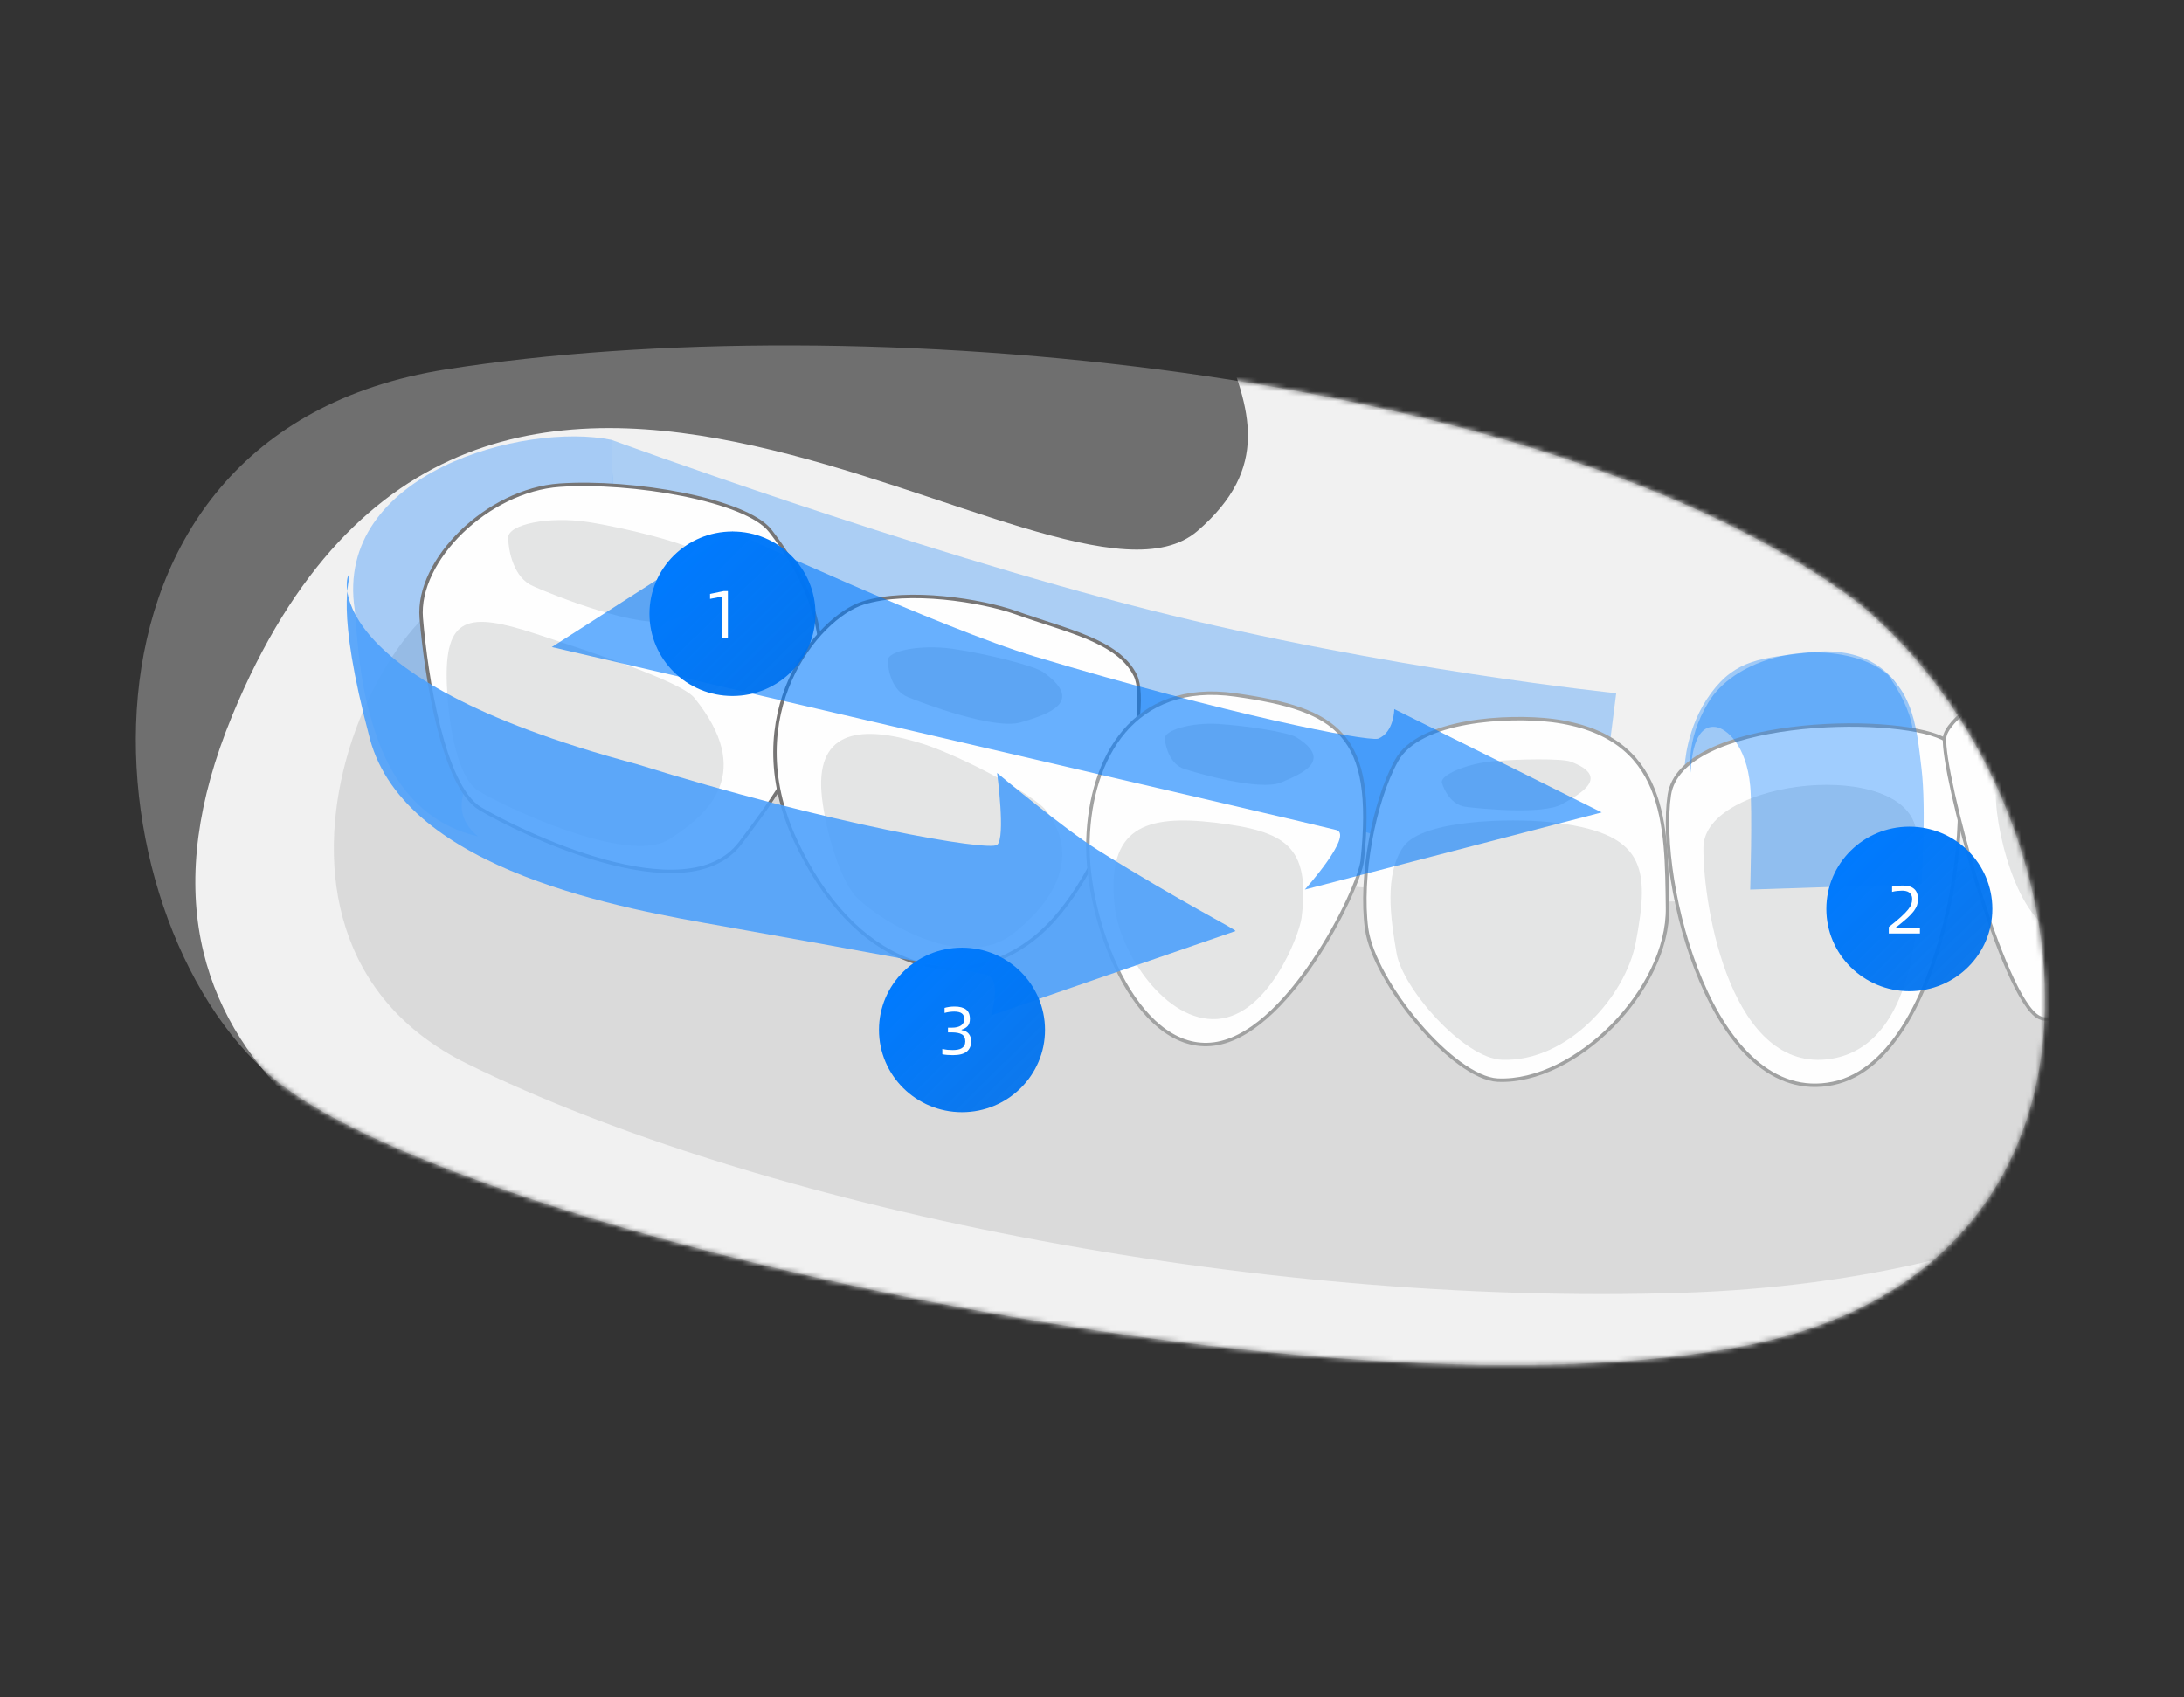 <svg width="449" height="349" viewBox="0 0 449 349" fill="none" xmlns="http://www.w3.org/2000/svg">
<rect x="0" y="0" width="449" height="349" fill="#333333" stroke="none"/>
<g clip-path="url(#clip0_116_24333)">
<path fill-rule="evenodd" clip-rule="evenodd" d="M91.629 75.972C175.545 62.719 316.226 75.353 381.256 123.37C429.641 161.951 444.483 259.522 359.353 276.611C274.223 293.699 97.808 253.714 57.912 223.107C18.015 192.5 7.713 89.225 91.629 75.972Z" fill="#CECECE" fill-opacity="0.39"/>
<mask id="mask0_116_24333" style="mask-type:luminance" maskUnits="userSpaceOnUse" x="27" y="71" width="394" height="210">
<path fill-rule="evenodd" clip-rule="evenodd" d="M91.629 75.972C175.545 62.719 316.226 75.353 381.256 123.37C429.641 161.951 444.483 259.522 359.353 276.611C274.223 293.699 97.808 253.714 57.912 223.107C18.015 192.5 7.713 89.225 91.629 75.972Z" fill="white"/>
</mask>
<g mask="url(#mask0_116_24333)">
<path d="M360.921 -18.926C320.958 -30.176 262.964 -33.982 245.667 15.272C229.615 61 276.304 83.164 246.176 109.19C217.292 134.041 98.195 25.011 47.719 147.194C18.496 218.108 78.864 248.892 144.715 268.146C227.749 292.437 442.485 331.616 507.545 213.463C544.399 146.522 509.015 22.772 360.921 -18.926Z" fill="#F1F1F1"/>
<path d="M298.635 3.029C263.978 -5.483 242.346 55.567 299.655 76.594C356.963 97.62 395.188 110.135 410.308 129.639C424.748 148.354 425.371 169.719 403.739 178.739C382.107 187.758 292.123 187.871 251.916 177.724C212.163 167.69 126.993 125.919 105.813 119.379C80.953 111.769 41.539 191.986 96.073 218.762C155.647 248.076 256.956 268.764 346.204 265.833C419.822 263.409 475.601 233.306 489.759 191.14C501.481 156.021 506.351 115.659 462.067 83.133C417.84 50.606 338.729 12.837 298.635 3.029Z" fill="#CBCBCB" fill-opacity="0.6"/>
<path fill-rule="evenodd" clip-rule="evenodd" d="M346.341 157.703C346.341 157.703 380.882 163.302 389.214 158.608C397.546 153.914 391.209 143.059 388.183 138.856C388.143 138.8 389.947 140.656 389.907 140.601C386.904 136.519 381.395 133.014 371.85 134.165C362.177 135.331 356.941 135.533 351.749 142.542C346.558 149.552 346.341 157.703 346.341 157.703Z" fill="#027CFF" fill-opacity="0.34"/>
<path d="M399.333 151.803C407.705 155.885 401.656 217.662 376.809 222.792C351.963 227.868 340.554 181.13 343.187 163.492C345.49 147.791 388.928 146.731 399.333 151.803Z" fill="#FEFEFE" stroke="#A1A2A2" stroke-width="0.706"/>
<path d="M393.987 171.154C394.935 179.039 396.664 214.521 376.416 217.732C356.167 220.886 350.143 187.205 350.199 174.308C350.254 160.171 392.202 155.553 393.987 171.154Z" fill="#CACBCB" fill-opacity="0.502"/>
<path fill-rule="evenodd" clip-rule="evenodd" d="M125.715 90.449L126.63 127.882L326.997 184.098L332.27 142.542C332.27 142.542 285.058 137.728 236.3 125.415C187.541 113.102 125.715 90.449 125.715 90.449Z" fill="#007AFE" fill-opacity="0.29"/>
<path fill-rule="evenodd" clip-rule="evenodd" d="M125.715 90.449C107.937 86.769 68.629 97.175 72.925 125.365C73.17 126.977 73.504 137.759 75.872 146.273C77.423 151.851 81.562 168.132 98.255 171.995C82.465 158.856 127.685 136.701 127.685 136.701C127.685 136.701 125.903 102.214 125.715 90.449Z" fill="#007AFE" fill-opacity="0.31"/>
<path d="M158.365 109.168C153.351 102.73 129.895 98.743 115.075 99.768C100.199 100.793 85.602 115.206 86.605 127.112C87.608 138.961 91.062 161.748 98.751 166.305C106.384 170.862 141.038 188.066 152.181 173.369C163.268 158.728 179.871 136.682 158.365 109.168Z" fill="#FEFEFE" stroke="#767575" stroke-width="0.706"/>
<path d="M144.08 113.786C141.623 111.863 128.996 108.618 120.94 107.356C112.827 106.094 104.371 107.837 104.485 110.601C104.542 113.305 105.571 118.773 109.57 120.516C113.57 122.318 131.739 129.649 138.309 127.486C144.88 125.323 154.707 122.078 144.08 113.786Z" fill="#CACBCB" fill-opacity="0.502"/>
<path d="M142.765 143.53C139.985 140.015 119.73 133.503 110.142 130.334C96.241 125.782 91.305 126.646 91.873 140.879C92.1 147.102 93.575 159.606 98.341 162.603C103.106 165.599 128.865 177.988 137.489 172.629C146.113 167.213 155.021 158.742 142.765 143.53Z" fill="#CACBCB" fill-opacity="0.502"/>
<path d="M438.416 130.369C435.376 127.152 400.363 144.515 399.779 151.726C399.253 158.937 411.703 205.423 419.185 209.195C426.725 212.967 441.338 186.895 443.326 164.984C445.313 143.017 443.092 135.417 438.416 130.369Z" fill="#FEFEFE" stroke="#A1A2A2" stroke-width="0.706"/>
<path d="M208.809 125.964C201.846 123.501 186.779 121.037 177.42 124.004C168.06 126.972 151.566 146.848 163.494 172.714C175.365 198.58 196.425 205.523 212.405 193.094C228.328 180.664 236.946 146.12 233.407 138.897C229.869 131.731 219.254 129.715 208.809 125.964Z" fill="#FEFEFE" stroke="#767575" stroke-width="0.706"/>
<path d="M280.059 176.967C279.382 182.945 264.479 213.511 248.956 214.752C233.433 216.049 223.16 189.487 223.668 172.737C224.176 155.931 232.925 139.915 253.98 142.904C275.035 145.893 282.825 150.912 280.059 176.967Z" fill="#FEFEFE" stroke="#A1A2A2" stroke-width="0.706"/>
<path d="M267.576 188.756C267.119 192.2 260.841 208.857 250.225 209.534C239.665 210.268 230.191 195.927 229.163 186.328C227.394 170.123 235.499 167.47 249.825 169.164C264.151 170.914 269.459 173.794 267.576 188.756Z" fill="#CACBCB" fill-opacity="0.502"/>
<path d="M319.106 148.155C310.237 147.078 291.774 147.871 287.088 156.428C282.403 164.929 279.558 180.399 280.952 190.939C282.458 201.99 298.746 221.654 307.894 222.107C323.903 222.844 343.092 203.463 342.813 186.633C342.59 169.745 342.869 151.215 319.106 148.155Z" fill="#FEFEFE" stroke="#A1A2A2" stroke-width="0.706"/>
<path d="M318.282 169.03C310.776 168.298 292.553 168.467 288.541 174.1C284.53 179.79 285.906 188.971 287.109 195.956C288.312 203.279 300.977 217.644 308.77 217.925C322.351 218.432 334.156 204.8 336.276 193.872C339.198 178.438 338.511 171.058 318.282 169.03Z" fill="#CACBCB" fill-opacity="0.502"/>
<path d="M432.515 26.604C430.185 20.622 404.943 17.658 398.729 22.299C392.46 26.94 378.036 43.826 386.58 58.755C395.123 73.627 405.609 72.956 415.484 68.651C425.303 64.346 442.723 52.436 432.515 26.604Z" fill="#FEFEFE" stroke="#A1A2A2" stroke-width="0.706"/>
<path d="M214.551 138.272C212.574 136.84 202.406 134.361 195.854 133.424C189.302 132.488 182.41 133.81 182.523 135.848C182.58 137.942 183.427 142.018 186.647 143.34C189.867 144.663 204.553 150.172 209.919 148.519C215.229 146.921 223.193 144.497 214.551 138.272Z" fill="#CACBCB" fill-opacity="0.502"/>
<path d="M266.515 151.61C264.72 150.526 255.977 149.213 250.419 148.871C244.86 148.528 239.244 150.183 239.476 151.953C239.649 153.779 240.634 157.204 243.471 158.117C246.25 159.031 258.988 162.684 263.33 160.914C267.673 159.088 274.158 156.405 266.515 151.61Z" fill="#CACBCB" fill-opacity="0.502"/>
<path d="M322.896 156.618C321.022 155.951 312.294 156.072 306.779 156.558C301.264 157.104 295.964 159.47 296.446 160.987C296.927 162.564 298.373 165.477 301.264 165.901C304.102 166.265 317.113 167.6 321.129 165.355C325.144 163.11 331.088 159.713 322.896 156.618Z" fill="#CACBCB" fill-opacity="0.502"/>
<path d="M438.254 85.775C432.097 88.227 417.827 87.113 415.123 82.488C412.361 77.863 409.657 54.796 418.173 44.544C426.689 34.347 441.707 29.723 453.272 37.635C464.838 45.547 463.86 62.374 456.322 69.617C448.842 76.861 447.461 82.154 438.254 85.775Z" fill="#FEFEFE" stroke="#A1A2A2" stroke-width="0.706"/>
<path d="M215.028 166.632C212.681 163.549 198.21 155.785 190.108 153.087C178.375 149.288 168.486 149.508 168.821 161.787C168.988 167.128 171.559 178.471 175.358 183.646C178.207 187.501 197.148 200.716 208.323 191.961C215.195 186.565 222.962 177.039 215.028 166.632Z" fill="#CACBCB" fill-opacity="0.502"/>
<path d="M446.004 59.779C447.31 57.574 440.382 55.314 433.227 52.57C424.879 49.343 418.802 53.324 417.837 60.586C417.155 66.181 418.916 78.447 421.812 80.33C424.651 82.267 436.52 82.536 438.054 79.685C439.587 76.887 439.814 70.055 446.004 59.779Z" fill="#CACBCB" fill-opacity="0.502"/>
<path d="M438.672 149.584C439.242 155.144 437.989 189.448 425.288 191.672C416.061 193.284 410.252 172.213 410.309 163.15C410.309 153.198 437.533 138.632 438.672 149.584Z" fill="#CACBCB" fill-opacity="0.502"/>
<path fill-rule="evenodd" clip-rule="evenodd" d="M150.565 109.286L113.442 133.057C113.442 133.057 272.459 169.995 274.769 170.69C278.266 171.741 268.253 182.927 268.253 182.927L329.287 167.059L286.642 145.813C286.642 145.813 286.625 150.618 283.292 151.91C280.57 152.429 252.67 146.999 212.805 135.02C193.429 129.198 150.565 109.286 150.565 109.286Z" fill="#007AFE" fill-opacity="0.59"/>
<path fill-rule="evenodd" clip-rule="evenodd" d="M204.987 158.946C204.987 158.946 206.78 172.384 204.987 173.737C203.194 175.09 170.785 169.576 130.782 157.094C63.293 139.064 71.421 116.948 71.764 118.302C72.106 119.655 68.729 124.441 76.037 151.892C83.345 179.344 129.234 187.021 148.171 190.38C177.491 195.581 199.699 199.733 202.864 200.494C206.03 201.255 203.761 208.8 203.761 208.8L253.992 191.457C253.979 191.018 243.138 185.707 225.667 174.777C218.739 170.443 204.987 158.946 204.987 158.946Z" fill="#4BA0FB" fill-opacity="0.89"/>
<path fill-rule="evenodd" clip-rule="evenodd" d="M395.029 157.971C393.993 149.45 393.404 138.974 381.952 135.446C370.5 131.918 356.31 135.914 351.177 144.497C346.336 152.592 347.631 158.9 347.631 158.9C347.631 158.9 347.536 148.747 352.761 149.498C354.948 149.812 359.032 153.215 359.818 161.615C360.284 166.596 359.818 182.927 359.818 182.927L395.029 181.777C395.029 181.777 396.064 166.492 395.029 157.971Z" fill="#007AFE" fill-opacity="0.37"/>
</g>
<ellipse cx="150.587" cy="126.204" rx="17.067" ry="16.917" fill="url(#paint0_linear_116_24333)"/>
<ellipse cx="197.772" cy="211.786" rx="17.067" ry="16.917" fill="url(#paint1_linear_116_24333)"/>
<ellipse cx="392.535" cy="186.907" rx="17.067" ry="16.917" fill="url(#paint2_linear_116_24333)"/>
<path d="M148.386 122.684L145.978 123.146V122.124L148.82 121.536H149.646V131.252H148.386V122.684Z" fill="white"/>
<path d="M195.916 216.974C195.524 216.974 195.142 216.96 194.768 216.932C194.404 216.904 194.059 216.858 193.732 216.792V215.686C194.106 215.78 194.465 215.845 194.81 215.882C195.165 215.91 195.529 215.924 195.902 215.924C196.266 215.924 196.602 215.896 196.91 215.84C197.228 215.784 197.498 215.686 197.722 215.546C197.946 215.406 198.124 215.224 198.254 215C198.385 214.767 198.45 214.482 198.45 214.146C198.45 213.456 198.217 212.975 197.75 212.704C197.284 212.434 196.588 212.298 195.664 212.298H194.894V211.332H195.65C196.5 211.332 197.144 211.178 197.582 210.87C198.021 210.553 198.24 210.128 198.24 209.596C198.24 209.027 198.068 208.621 197.722 208.378C197.386 208.136 196.868 208.014 196.168 208.014C195.888 208.014 195.566 208.038 195.202 208.084C194.838 208.131 194.502 208.201 194.194 208.294V207.258C194.437 207.184 194.74 207.118 195.104 207.062C195.478 207.006 195.851 206.978 196.224 206.978C197.27 206.978 198.058 207.179 198.59 207.58C199.132 207.982 199.402 208.63 199.402 209.526C199.402 210.161 199.248 210.651 198.94 210.996C198.632 211.332 198.212 211.58 197.68 211.738V211.822C198.371 211.944 198.87 212.205 199.178 212.606C199.496 212.998 199.654 213.516 199.654 214.16C199.654 215.056 199.351 215.752 198.744 216.246C198.147 216.732 197.204 216.974 195.916 216.974Z" fill="white"/>
<path d="M388.313 190.626C389.349 189.814 390.18 189.123 390.805 188.554C391.43 187.985 391.916 187.485 392.261 187.056C392.606 186.627 392.835 186.244 392.947 185.908C393.059 185.563 393.115 185.217 393.115 184.872C393.115 184.527 393.05 184.242 392.919 184.018C392.798 183.794 392.639 183.617 392.443 183.486C392.247 183.355 392.023 183.267 391.771 183.22C391.528 183.173 391.29 183.15 391.057 183.15C390.749 183.15 390.422 183.169 390.077 183.206C389.732 183.234 389.368 183.299 388.985 183.402V182.324C389.312 182.249 389.657 182.193 390.021 182.156C390.394 182.119 390.786 182.1 391.197 182.1C391.673 182.1 392.102 182.151 392.485 182.254C392.868 182.357 393.194 182.52 393.465 182.744C393.745 182.968 393.955 183.257 394.095 183.612C394.244 183.967 394.319 184.391 394.319 184.886C394.319 185.325 394.254 185.74 394.123 186.132C393.992 186.515 393.773 186.916 393.465 187.336C393.157 187.747 392.742 188.195 392.219 188.68C391.696 189.156 391.043 189.707 390.259 190.332L389.699 190.766V190.892H394.711V191.956H388.313V190.626Z" fill="white"/>
</g>
<defs>
<linearGradient id="paint0_linear_116_24333" x1="126.15" y1="127.959" x2="149.115" y2="151.294" gradientUnits="userSpaceOnUse">
<stop stop-color="#007AFE"/>
<stop offset="1" stop-color="#0072EE" stop-opacity="0.94"/>
</linearGradient>
<linearGradient id="paint1_linear_116_24333" x1="173.335" y1="213.541" x2="196.301" y2="236.876" gradientUnits="userSpaceOnUse">
<stop stop-color="#007AFE"/>
<stop offset="1" stop-color="#0072EE" stop-opacity="0.94"/>
</linearGradient>
<linearGradient id="paint2_linear_116_24333" x1="368.097" y1="188.663" x2="391.063" y2="211.998" gradientUnits="userSpaceOnUse">
<stop stop-color="#007AFE"/>
<stop offset="1" stop-color="#0072EE" stop-opacity="0.94"/>
</linearGradient>
<clipPath id="clip0_116_24333">
<rect width="449" height="348" fill="white" transform="translate(0 0.811)"/>
</clipPath>
</defs>
</svg>
